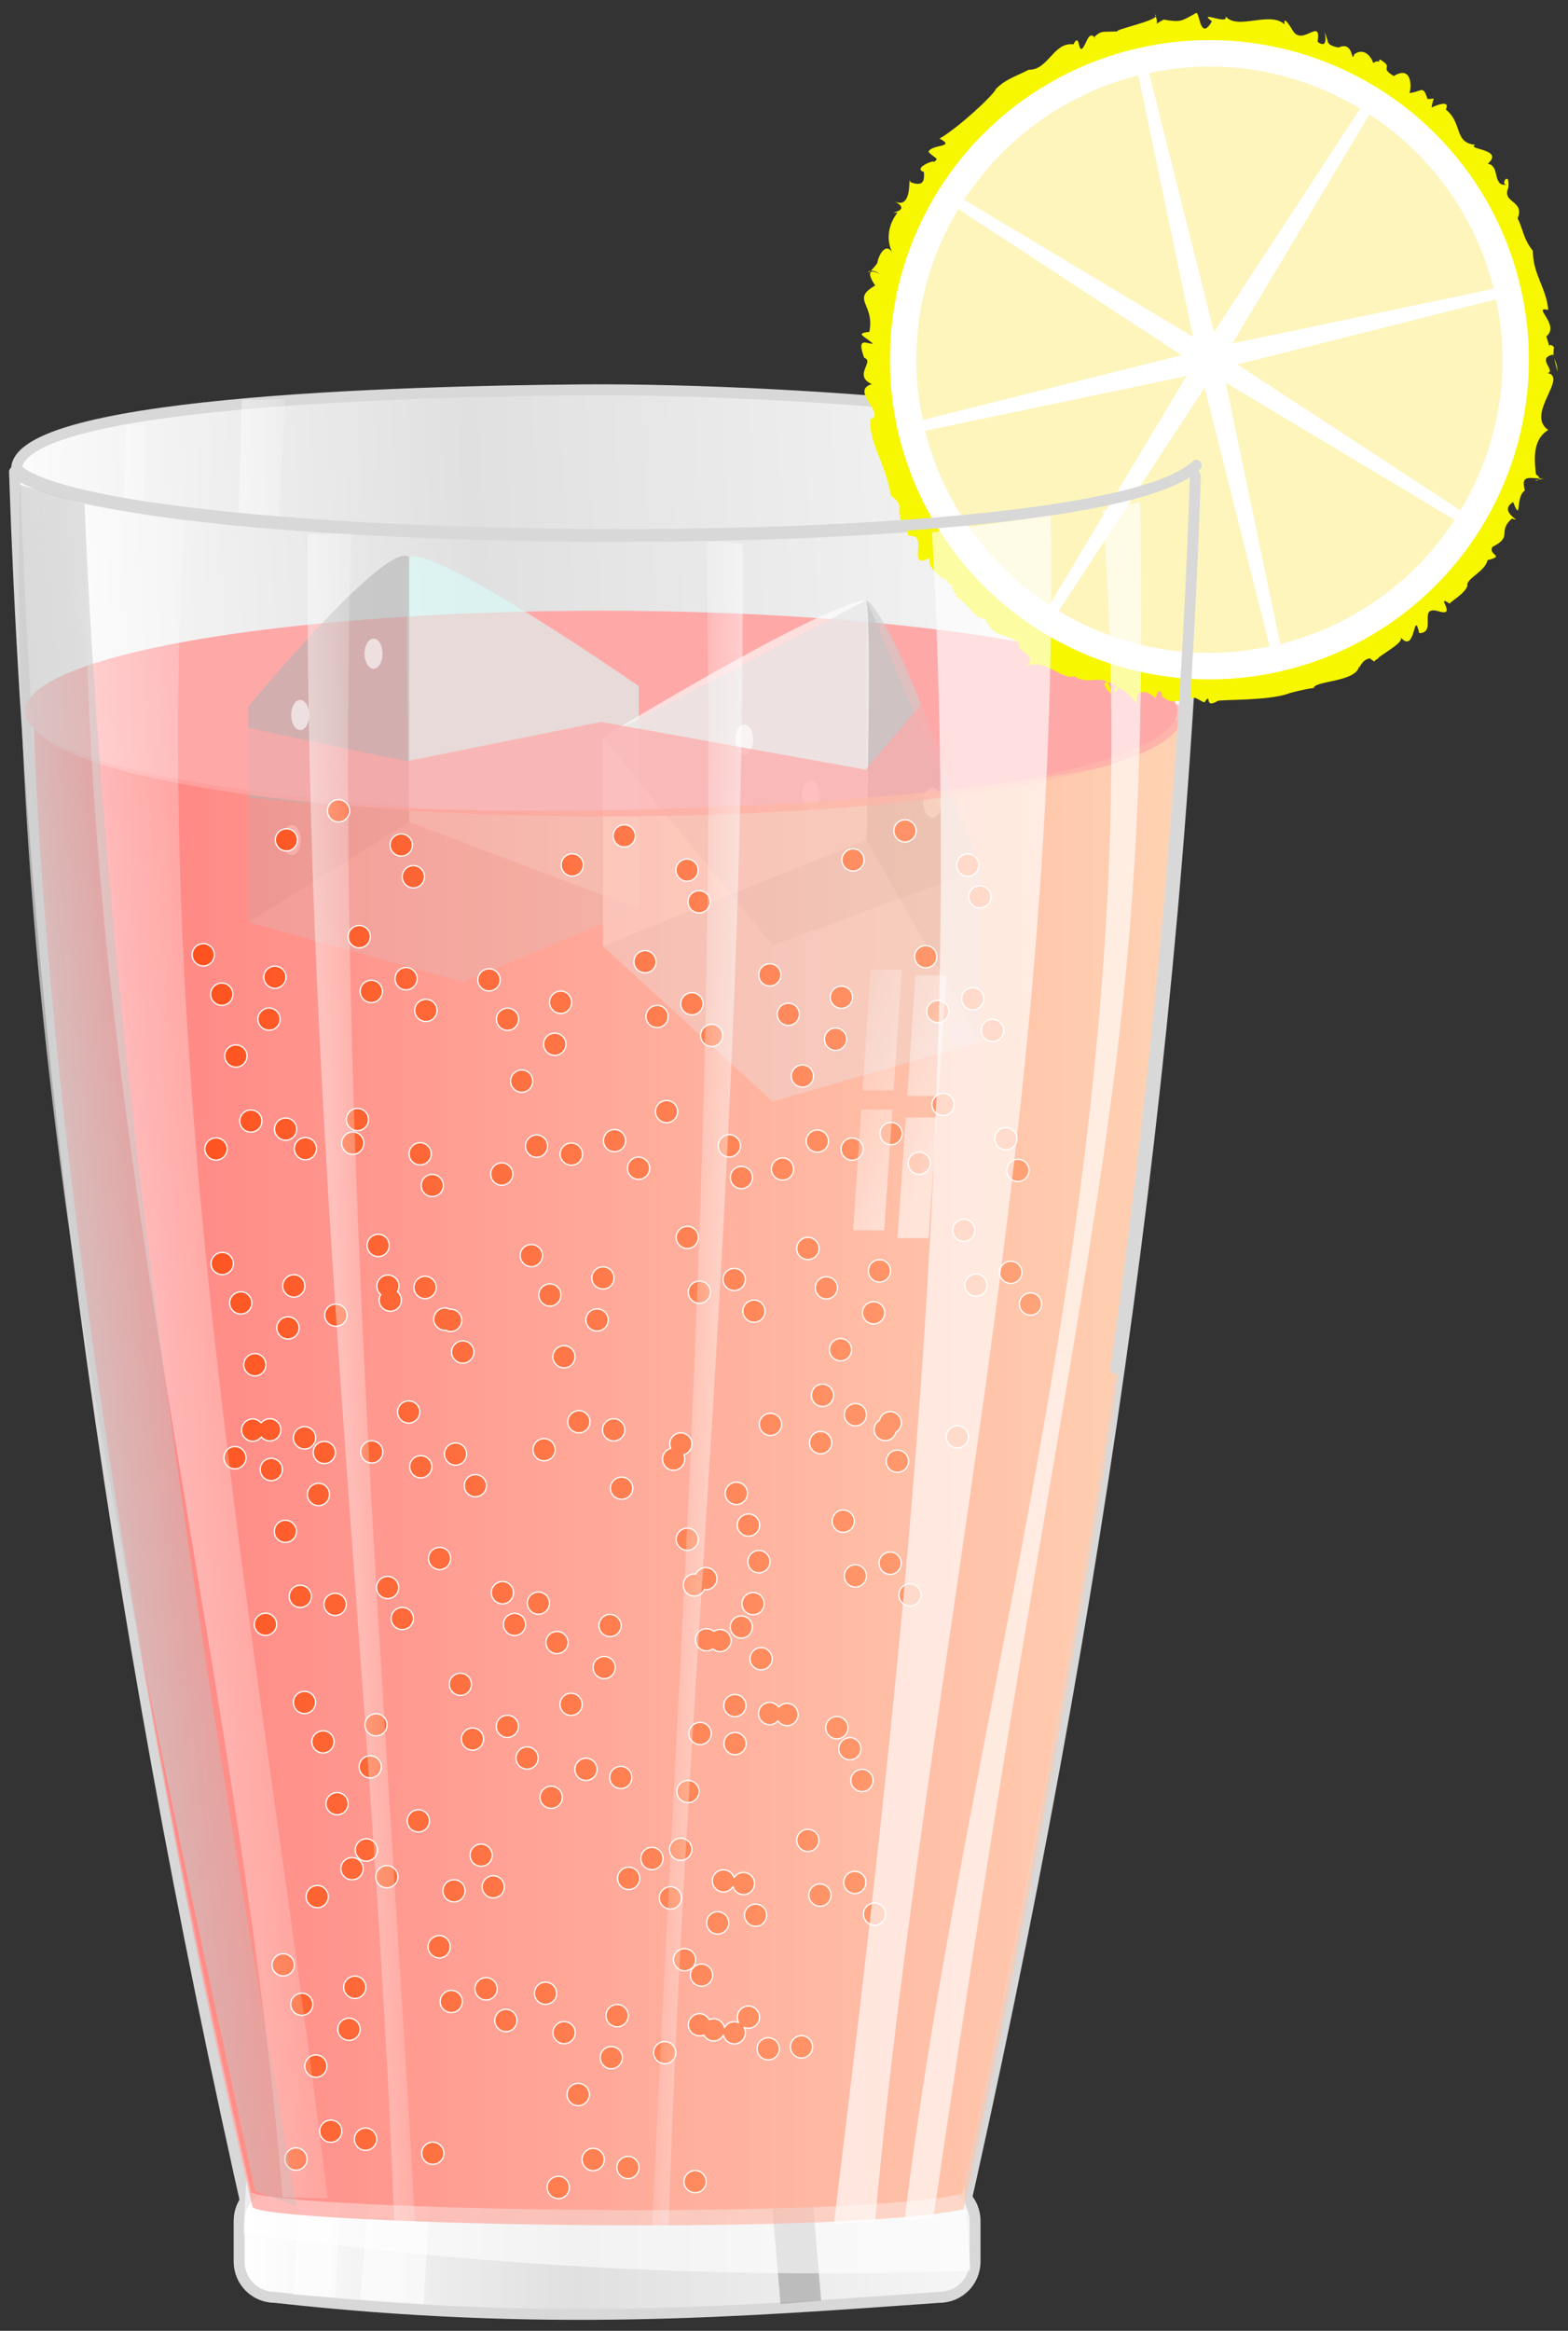 <?xml version="1.0" encoding="UTF-8"?><svg xmlns="http://www.w3.org/2000/svg" xmlns:xlink="http://www.w3.org/1999/xlink" height="489.6" preserveAspectRatio="xMidYMid meet" version="1.0" viewBox="-1.9 -2.7 329.5 489.6" width="329.5" zoomAndPan="magnify"><rect x="-1.9" y="-2.7" width="329.5" height="489.6" fill="#333333" stroke="none"/><defs><linearGradient id="c" xlink:actuate="onLoad" xlink:show="other" xlink:type="simple" xmlns:xlink="http://www.w3.org/1999/xlink"><stop offset="0" stop-color="#ff8080"/><stop offset="1" stop-color="#ffd1b2"/></linearGradient><linearGradient id="b" xlink:actuate="onLoad" xlink:show="other" xlink:type="simple" xmlns:xlink="http://www.w3.org/1999/xlink"><stop offset="0" stop-color="#fff"/><stop offset="1" stop-color="#fff" stop-opacity="0"/></linearGradient><linearGradient id="a" xlink:actuate="onLoad" xlink:show="other" xlink:type="simple" xmlns:xlink="http://www.w3.org/1999/xlink"><stop offset="0" stop-color="#fff"/><stop offset=".377" stop-color="#e0e0e0"/><stop offset="1" stop-color="#fff"/></linearGradient><linearGradient gradientTransform="translate(.758 -7.324)" gradientUnits="userSpaceOnUse" id="d" x1="87.871" x2="370.74" xlink:actuate="onLoad" xlink:href="#a" xlink:show="other" xlink:type="simple" xmlns:xlink="http://www.w3.org/1999/xlink" y1="376.33" y2="361.18"/><linearGradient gradientTransform="translate(-.148 -9.799)" gradientUnits="userSpaceOnUse" id="h" x1="87.871" x2="370.74" xlink:actuate="onLoad" xlink:href="#a" xlink:show="other" xlink:type="simple" xmlns:xlink="http://www.w3.org/1999/xlink" y1="376.33" y2="361.18"/><linearGradient gradientUnits="userSpaceOnUse" id="j" x1="66.733" x2="155.29" xlink:actuate="onLoad" xlink:href="#b" xlink:show="other" xlink:type="simple" xmlns:xlink="http://www.w3.org/1999/xlink" y1="370.06" y2="362.98"/><linearGradient gradientTransform="translate(0 24)" gradientUnits="userSpaceOnUse" id="f" x1="95.038" x2="331.29" xlink:actuate="onLoad" xlink:href="#c" xlink:show="other" xlink:type="simple" xmlns:xlink="http://www.w3.org/1999/xlink" y1="411.76" y2="411.76"/><linearGradient gradientTransform="translate(1.429 -.714)" gradientUnits="userSpaceOnUse" id="e" x1="135" x2="321.79" xlink:actuate="onLoad" xlink:href="#a" xlink:show="other" xlink:type="simple" xmlns:xlink="http://www.w3.org/1999/xlink" y1="549.86" y2="549.86"/><linearGradient gradientTransform="translate(-14.173 -12.69) scale(1.043)" gradientUnits="userSpaceOnUse" id="i" x1="69.81" x2="328.12" xlink:actuate="onLoad" xlink:show="other" xlink:type="simple" xmlns:xlink="http://www.w3.org/1999/xlink" y1="366.36" y2="389.22"><stop offset="0" stop-color="#fe3600"/><stop offset="1" stop-color="#ffaf86"/></linearGradient><linearGradient gradientTransform="matrix(.464 0 0 1 101.98 4.229)" gradientUnits="userSpaceOnUse" id="k" x1="66.733" x2="155.29" xlink:actuate="onLoad" xlink:href="#b" xlink:show="other" xlink:type="simple" xmlns:xlink="http://www.w3.org/1999/xlink" y1="370.06" y2="362.98"/><linearGradient gradientTransform="matrix(-.37 0 0 1 280.73 4.229)" gradientUnits="userSpaceOnUse" id="l" x1="66.733" x2="155.29" xlink:actuate="onLoad" xlink:href="#b" xlink:show="other" xlink:type="simple" xmlns:xlink="http://www.w3.org/1999/xlink" y1="370.06" y2="362.98"/><linearGradient gradientTransform="matrix(.464 0 0 1 88.095 -23.984)" gradientUnits="userSpaceOnUse" id="m" x1="66.733" x2="155.29" xlink:actuate="onLoad" xlink:href="#b" xlink:show="other" xlink:type="simple" xmlns:xlink="http://www.w3.org/1999/xlink" y1="370.06" y2="362.98"/><linearGradient gradientTransform="matrix(.222 0 0 .688 89.227 39.477)" gradientUnits="userSpaceOnUse" id="n" x1="66.733" x2="155.29" xlink:actuate="onLoad" xlink:href="#b" xlink:show="other" xlink:type="simple" xmlns:xlink="http://www.w3.org/1999/xlink" y1="370.06" y2="362.98"/><linearGradient gradientUnits="userSpaceOnUse" id="o" x1="90.267" x2="148.48" xlink:actuate="onLoad" xlink:show="other" xlink:type="simple" xmlns:xlink="http://www.w3.org/1999/xlink" y1="366.65" y2="361.01"><stop offset="0" stop-color="#d7d7d7"/><stop offset="1" stop-color="#b3b3b3" stop-opacity="0"/></linearGradient><linearGradient gradientTransform="translate(2.857 -7.143)" gradientUnits="userSpaceOnUse" id="p" x1="284.32" x2="250.05" xlink:actuate="onLoad" xlink:show="other" xlink:type="simple" xmlns:xlink="http://www.w3.org/1999/xlink" y1="317.39" y2="302.21"><stop offset="0" stop-color="#fff"/><stop offset="1" stop-color="#fff" stop-opacity="0"/></linearGradient><linearGradient gradientTransform="translate(.306 27.204)" gradientUnits="userSpaceOnUse" id="g" x1="95.038" x2="331.29" xlink:actuate="onLoad" xlink:href="#c" xlink:show="other" xlink:type="simple" xmlns:xlink="http://www.w3.org/1999/xlink" y1="411.76" y2="411.76"/></defs><g transform="translate(-88.076 -81.065)"><path d="m89.226 177.48c4.073 121.92 22.044 250.04 52.965 382.7h55.375l0.156 0.5h86.875c30.969-132.87 49.527-260.75 53.562-382.84l-0.603-1.339" fill="url(#d)" stroke="#d8d8d8" stroke-linecap="round" stroke-linejoin="round" stroke-width="2.3"/><path d="m143.93 537.36h139.64c4.155 0 7.5 3.345 7.5 7.5v8.572c0 4.155-3.345 7.5-7.5 7.5-41.809 2.962-83.021 6.296-139.64 0-4.155 0-7.5-3.345-7.5-7.5v-8.572c0-4.155 3.345-7.5 7.5-7.5z" fill="url(#e)" stroke="#d8d8d8" stroke-linecap="round" stroke-linejoin="round" stroke-width="2.3"/><g id="change1_2"><path d="m175.54 530.93h8.578l6e-3 21.681-8.842-0.24 0.258-21.441z" fill="#fff" opacity=".576" transform="rotate(2.83)"/></g><g id="change1_3"><path d="m203.39 534.87h12.838l0.415 21.954-13.38-0.489 0.126-21.465z" fill="#fff" opacity=".576" transform="matrix(.999 .033 -.074 .997 0 0)"/></g><g id="change2_1"><rect fill="#999" height="21.429" opacity=".576" rx="0" ry="0" transform="rotate(-4.846)" width="8.571" x="201.8" y="560.03"/></g><g id="change1_4"><path d="m166.06 518.78 149.72-5.08 3.252 25.586c-51.949 4.488-101.95 4.522-153.01 0.197l0.041-20.703z" fill="#fff" opacity=".576" transform="rotate(3.026)"/></g><path d="m93.216 230.3c3.516 93.587 24.025 214.55 45.697 308.43 1.399 3.496 121.19 6.394 149.48 0.5 20.983-96.199 42.69-217.2 46.086-309.86-93.71 23.027-134.65 20.852-241.26 0.923z" fill="url(#f)"/><g id="change3_1"><ellipse cx="212.5" cy="232.01" fill="#ffa8a8" rx="121.07" ry="21.071" transform="translate(0 -4.286)"/></g><g><g id="change4_2"><path d="m198.49 274.25 26.134-16.282 37.307 14.089-28.575 11.869-34.866-9.676z" fill="#ccc" fill-rule="evenodd" opacity=".576" transform="translate(-118.27 -82.527) scale(1.293)"/></g><g id="change5_1"><path d="m224.63 214.99c-0.852 5.523 0 42.982 0 42.982l37.307 14.089v-36.159s-33.317-23.118-37.307-20.913z" fill="#d7fffb" opacity=".576" transform="translate(-118.27 -82.527) scale(1.293)"/></g><g id="change6_2"><path d="m198.49 239.16s22.82-27.482 26.134-24.167v42.982l-26.134 16.282v-35.097z" fill="#b3b3b3" opacity=".576" transform="translate(-118.27 -82.527) scale(1.293)"/></g></g><g id="change7_1"><path d="m248.53 276.96 43.686-16.103v36.267l-43.686 12.611v-32.775z" fill="#e9e9ff" fill-rule="evenodd" opacity=".621"/></g><g id="change8_2"><path d="m212.9 233.25v43.853l35.629 32.637v-32.775l-35.629-43.716z" fill="#e6e6e6" fill-rule="evenodd" opacity=".621"/></g><g id="change6_1"><path d="m212.9 233.25 55.368-28.817 23.948 56.43-43.686 16.103-35.629-43.716z" fill="#b3b3b3" opacity=".621"/></g><g><g id="change8_1"><path d="m564.43 286.52 55.368-22.331 23.948 42.357-43.686 12.611-35.629-32.637z" fill="#e6e6e6" fill-rule="evenodd" opacity=".621" transform="translate(-351.53 -9.423)"/></g><g id="change4_1"><path d="m619.8 213.85v50.339l23.948 42.357v-36.267s-16.805-51.43-23.948-56.43z" fill="#ccc" opacity=".621" transform="translate(-351.53 -9.423)"/></g><g id="change1_1"><path d="m564.43 242.67s45.431-27.818 55.368-28.817c1.125 6.049 0 50.339 0 50.339l-55.368 22.331v-43.853z" fill="#fff" opacity=".621" transform="translate(-351.53 -9.423)"/></g></g><g id="change1_5"><circle cx="514.55" cy="239.82" fill="#fff" opacity=".621" r="2.399" transform="matrix(.789 0 0 1.316 -163.41 -81.873)"/></g><g id="change1_6"><circle cx="514.55" cy="239.82" fill="#fff" opacity=".621" r="2.399" transform="matrix(.789 0 0 1.316 -149.39 -70.13)"/></g><g id="change1_7"><circle cx="514.55" cy="239.82" fill="#fff" opacity=".621" r="2.399" transform="matrix(.789 0 0 1.316 -123.88 -68.615)"/></g><g id="change1_8"><circle cx="514.55" cy="239.82" fill="#fff" opacity=".621" r="2.399" transform="matrix(.789 0 0 1.316 -241.31 -99.929)"/></g><g id="change1_9"><circle cx="514.55" cy="239.82" fill="#fff" opacity=".621" r="2.399" transform="matrix(.789 0 0 1.316 -256.72 -87.05)"/></g><g id="change1_10"><circle cx="514.55" cy="239.82" fill="#fff" opacity=".621" r="2.399" transform="matrix(.789 0 0 1.316 -258.49 -60.786)"/></g><g id="change3_2"><path d="m283.23 230.42-2.706-5.026-12.452 14.635-55.575-10.027-40.85 8.271-40.081-8.438c-23.593 3.846-39.058-7.119-39.058-1.054 0 11.631 54.231 21.094 121.06 21.094 66.831 0 121.06-9.462 121.06-21.094 0-8.158-12.409 5.139-51.402 1.638z" fill="#ffa8a8" opacity=".699"/></g><path d="m93.522 233.5c3.516 93.587 24.025 214.55 45.697 308.43 1.399 3.496 121.19 6.394 149.48 0.5 20.983-96.199 42.69-217.2 46.086-309.86-5.853 15.169-212.51 26.566-241.26 0.923z" fill="url(#g)" opacity=".621"/><path d="m208.22 160.26c-36.792 0.308-122 2.556-118.46 17.616 22.578 16.684 226.46 18.858 247.16-1.369 0.932-9.701-81.44-16.642-128.7-16.247z" fill="url(#h)" stroke="#d8d8d8" stroke-linecap="round" stroke-linejoin="round" stroke-width="2.3"/><path d="m157.3 246.33c-1.289 0-2.314 1.058-2.314 2.347 0 1.289 1.025 2.347 2.314 2.347s2.347-1.058 2.347-2.347-1.058-2.347-2.347-2.347zm119.06 4.237c-1.289 0-2.347 1.025-2.347 2.314 0 1.289 1.058 2.347 2.347 2.347 1.289 0 2.347-1.058 2.347-2.347s-1.058-2.314-2.347-2.314zm-58.994 1.043c-1.289 0-2.347 1.058-2.347 2.347s1.058 2.314 2.347 2.314 2.314-1.025 2.314-2.314-1.025-2.347-2.314-2.347zm-70.988 0.847c-1.289 0-2.347 1.025-2.347 2.314 0 1.289 1.058 2.347 2.347 2.347s2.314-1.058 2.314-2.347-1.025-2.314-2.314-2.314zm24.119 1.076c-1.289 0-2.347 1.058-2.347 2.347s1.058 2.314 2.347 2.314 2.347-1.025 2.347-2.314c0-1.289-1.058-2.347-2.347-2.347zm94.944 3.129c-1.289 0-2.347 1.058-2.347 2.347s1.058 2.314 2.347 2.314c1.289 0 2.314-1.025 2.314-2.314 0-1.289-1.025-2.347-2.314-2.347zm-59.026 1.043c-1.289 0-2.314 1.058-2.314 2.347 0 1.289 1.025 2.347 2.314 2.347s2.347-1.058 2.347-2.347-1.058-2.347-2.347-2.347zm83.145 0.033c-1.289 0-2.347 1.058-2.347 2.347s1.058 2.347 2.347 2.347 2.314-1.058 2.314-2.347c0-1.289-1.025-2.347-2.314-2.347zm-59.026 1.076c-1.289 0-2.314 1.025-2.314 2.314 0 1.289 1.025 2.347 2.314 2.347 1.289 0 2.347-1.058 2.347-2.347s-1.058-2.314-2.347-2.314zm-57.495 1.369c-1.289 0-2.347 1.058-2.347 2.347s1.058 2.347 2.347 2.347 2.347-1.058 2.347-2.347c0-1.289-1.058-2.347-2.347-2.347zm119.06 4.237c-1.289 0-2.347 1.025-2.347 2.314 0 1.289 1.058 2.347 2.347 2.347s2.314-1.058 2.314-2.347-1.025-2.314-2.314-2.314zm-59.026 1.043c-1.289 0-2.314 1.025-2.314 2.314 0 1.289 1.025 2.347 2.314 2.347s2.347-1.058 2.347-2.347-1.058-2.314-2.347-2.314zm-71.412 7.301c-1.289 0-2.347 1.058-2.347 2.347s1.058 2.347 2.347 2.347 2.347-1.058 2.347-2.347c0-1.289-1.058-2.347-2.347-2.347zm-32.756 3.813c-1.289 0-2.347 1.058-2.347 2.347s1.058 2.347 2.347 2.347 2.314-1.058 2.314-2.347c0-1.289-1.025-2.347-2.314-2.347zm151.82 0.424c-1.289 0-2.347 1.025-2.347 2.314s1.058 2.347 2.347 2.347c1.289 0 2.314-1.058 2.314-2.347 0-1.289-1.025-2.314-2.314-2.314zm-58.994 1.043c-1.289 0-2.347 1.058-2.347 2.347s1.058 2.314 2.347 2.314 2.314-1.025 2.314-2.314-1.025-2.347-2.314-2.347zm26.205 2.77c-1.289 0-2.314 1.025-2.314 2.314 0 1.289 1.025 2.347 2.314 2.347 1.289 0 2.347-1.058 2.347-2.347s-1.058-2.314-2.347-2.314zm-104.01 0.489c-1.289 0-2.314 1.025-2.314 2.314 0 1.289 1.025 2.347 2.314 2.347 1.289 0 2.347-1.058 2.347-2.347s-1.058-2.314-2.347-2.314zm27.574 0.293c-1.289 0-2.314 1.058-2.314 2.347 0 1.289 1.025 2.347 2.314 2.347 1.289 0 2.347-1.058 2.347-2.347s-1.058-2.347-2.347-2.347zm17.437 0.261c-1.289 0-2.347 1.058-2.347 2.347s1.058 2.314 2.347 2.314 2.347-1.025 2.347-2.314c0-1.289-1.058-2.347-2.347-2.347zm-24.738 2.412c-1.289 0-2.347 1.058-2.347 2.347 0 1.289 1.058 2.347 2.347 2.347s2.347-1.058 2.347-2.347-1.058-2.347-2.347-2.347zm-31.42 0.587c-1.289 0-2.347 1.058-2.347 2.347s1.058 2.347 2.347 2.347 2.347-1.058 2.347-2.347-1.058-2.347-2.347-2.347zm130.21 0.652c-1.289 0-2.347 1.058-2.347 2.347s1.058 2.314 2.347 2.314 2.347-1.025 2.347-2.314c0-1.289-1.058-2.347-2.347-2.347zm27.574 0.326c-1.289 0-2.314 1.025-2.314 2.314 0 1.289 1.025 2.347 2.314 2.347s2.347-1.058 2.347-2.347-1.058-2.314-2.347-2.314zm-86.568 0.717c-1.289 0-2.347 1.058-2.347 2.347 0 1.289 1.058 2.347 2.347 2.347s2.314-1.058 2.314-2.347-1.025-2.347-2.314-2.347zm27.574 0.326c-1.289 0-2.347 1.058-2.347 2.347 0 1.289 1.058 2.314 2.347 2.314s2.347-1.025 2.347-2.314-1.058-2.347-2.347-2.347zm-55.897 1.401c-1.289 0-2.347 1.025-2.347 2.314 0 1.289 1.058 2.347 2.347 2.347s2.347-1.058 2.347-2.347-1.058-2.314-2.347-2.314zm107.59 0.228c-1.289 0-2.347 1.025-2.347 2.314 0 1.289 1.058 2.347 2.347 2.347s2.314-1.058 2.314-2.347-1.025-2.314-2.314-2.314zm-31.42 0.587c-1.289 0-2.347 1.025-2.347 2.314s1.058 2.347 2.347 2.347 2.314-1.058 2.314-2.347-1.025-2.314-2.314-2.314zm-27.574 0.456c-1.289 0-2.347 1.058-2.347 2.347s1.058 2.314 2.347 2.314 2.314-1.025 2.314-2.314c0-1.289-1.025-2.347-2.314-2.347zm-81.548 0.554c-1.289 0-2.347 1.058-2.347 2.347s1.058 2.314 2.347 2.314 2.314-1.025 2.314-2.314c0-1.289-1.025-2.347-2.314-2.347zm50.128 0.033c-1.289 0-2.347 1.025-2.347 2.314 0 1.289 1.058 2.347 2.347 2.347s2.314-1.058 2.314-2.347-1.025-2.314-2.314-2.314zm101.89 2.347c-1.289 0-2.347 1.058-2.347 2.347s1.058 2.314 2.347 2.314c1.289 0 2.347-1.025 2.347-2.314s-1.058-2.347-2.347-2.347zm-58.994 1.043c-1.289 0-2.347 1.058-2.347 2.347s1.058 2.314 2.347 2.314 2.314-1.025 2.314-2.314c0-1.289-1.025-2.347-2.314-2.347zm26.009 0.782c-1.289 0-2.314 1.058-2.314 2.347s1.025 2.347 2.314 2.347c1.289 0 2.347-1.058 2.347-2.347s-1.058-2.347-2.347-2.347zm-58.994 1.076c-1.289 0-2.347 1.025-2.347 2.314 0 1.289 1.058 2.347 2.347 2.347s2.347-1.058 2.347-2.347-1.058-2.314-2.347-2.314zm-67.012 2.477c-1.289 0-2.347 1.025-2.347 2.314s1.058 2.347 2.347 2.347 2.347-1.058 2.347-2.347c0-1.289-1.058-2.314-2.347-2.314zm119.06 4.205c-1.289 0-2.347 1.058-2.347 2.347s1.058 2.314 2.347 2.314 2.314-1.025 2.314-2.314-1.025-2.347-2.314-2.347zm-58.994 1.043c-1.289 0-2.347 1.058-2.347 2.347s1.058 2.347 2.347 2.347 2.314-1.058 2.314-2.347-1.025-2.347-2.314-2.347zm88.556 4.922c-1.289 0-2.347 1.058-2.347 2.347s1.058 2.314 2.347 2.314 2.314-1.025 2.314-2.314-1.025-2.347-2.314-2.347zm-58.114 1.499c-1.289 0-2.347 1.025-2.347 2.314s1.058 2.347 2.347 2.347 2.314-1.058 2.314-2.347-1.025-2.314-2.314-2.314zm-64.958 1.662c-1.289 0-2.347 1.058-2.347 2.347 0 1.289 1.058 2.314 2.347 2.314s2.314-1.025 2.314-2.314-1.025-2.347-2.314-2.347zm-22.424 0.326c-1.289 0-2.314 1.025-2.314 2.314s1.025 2.347 2.314 2.347 2.347-1.058 2.347-2.347-1.058-2.314-2.347-2.314zm7.333 1.695c-1.289 0-2.347 1.025-2.347 2.314s1.058 2.347 2.347 2.347 2.314-1.058 2.314-2.347-1.025-2.314-2.314-2.314zm127.21 0.913c-1.289 0-2.314 1.058-2.314 2.347s1.025 2.347 2.314 2.347 2.347-1.058 2.347-2.347-1.058-2.347-2.347-2.347zm24.119 1.108c-1.289 0-2.314 1.025-2.314 2.314s1.025 2.347 2.314 2.347c1.289 0 2.347-1.058 2.347-2.347s-1.058-2.314-2.347-2.314zm-82.233 0.391c-1.289 0-2.314 1.058-2.314 2.347 0 1.289 1.025 2.314 2.314 2.314s2.347-1.025 2.347-2.314-1.058-2.347-2.347-2.347zm42.632 0.098c-1.289 0-2.347 1.058-2.347 2.347s1.058 2.314 2.347 2.314 2.347-1.025 2.347-2.314c0-1.289-1.058-2.347-2.347-2.347zm-97.617 0.424c-1.289 0-2.347 1.058-2.347 2.347s1.058 2.347 2.347 2.347 2.314-1.058 2.314-2.347-1.025-2.347-2.314-2.347zm79.104 0.554c-1.289 0-2.314 1.058-2.314 2.347 0 1.289 1.025 2.347 2.314 2.347 1.289 0 2.347-1.058 2.347-2.347s-1.058-2.347-2.347-2.347zm-40.481 0.065c-1.289 0-2.347 1.058-2.347 2.347s1.058 2.347 2.347 2.347 2.314-1.058 2.314-2.347-1.025-2.347-2.314-2.347zm-48.597 0.554c-1.289 0-2.314 1.025-2.314 2.314 0 1.289 1.025 2.347 2.314 2.347 1.289 0 2.347-1.058 2.347-2.347s-1.058-2.314-2.347-2.314zm-18.774 0.065c-1.289 0-2.347 1.025-2.347 2.314 0 1.289 1.058 2.347 2.347 2.347s2.347-1.058 2.347-2.347-1.058-2.314-2.347-2.314zm133.66 0.033c-1.289 0-2.314 1.025-2.314 2.314s1.025 2.347 2.314 2.347c1.289 0 2.347-1.058 2.347-2.347s-1.058-2.314-2.347-2.314zm-90.772 0.978c-1.289 0-2.314 1.058-2.314 2.347 0 1.289 1.025 2.314 2.314 2.314s2.347-1.025 2.347-2.314-1.058-2.347-2.347-2.347zm31.778 0.065c-1.289 0-2.347 1.058-2.347 2.347s1.058 2.314 2.347 2.314 2.347-1.025 2.347-2.314c0-1.289-1.058-2.347-2.347-2.347zm73.107 1.923c-1.289 0-2.314 1.025-2.314 2.314s1.025 2.347 2.314 2.347 2.347-1.058 2.347-2.347c0-1.289-1.058-2.314-2.347-2.314zm-58.994 1.043c-1.289 0-2.314 1.058-2.314 2.347 0 1.289 1.025 2.314 2.314 2.314s2.347-1.025 2.347-2.314-1.058-2.347-2.347-2.347zm30.279 0.163c-1.289 0-2.347 1.058-2.347 2.347s1.058 2.314 2.347 2.314 2.314-1.025 2.314-2.314c0-1.289-1.025-2.347-2.314-2.347zm49.444 0.293c-1.289 0-2.314 1.025-2.314 2.314s1.025 2.347 2.314 2.347c1.289 0 2.347-1.058 2.347-2.347 0-1.289-1.058-2.314-2.347-2.314zm-108.47 0.75c-1.289 0-2.314 1.058-2.314 2.347s1.025 2.347 2.314 2.347 2.347-1.058 2.347-2.347-1.058-2.347-2.347-2.347zm50.357 0.75c-1.289 0-2.314 1.025-2.314 2.314s1.025 2.347 2.314 2.347c1.289 0 2.347-1.058 2.347-2.347s-1.058-2.314-2.347-2.314zm-64.958 1.662c-1.289 0-2.314 1.058-2.314 2.347s1.025 2.314 2.314 2.314c1.289 0 2.347-1.025 2.347-2.314 0-1.289-1.058-2.347-2.347-2.347zm111.7 9.419c-1.289 0-2.314 1.058-2.314 2.347s1.025 2.314 2.314 2.314 2.347-1.025 2.347-2.314c0-1.289-1.058-2.347-2.347-2.347zm-58.081 1.499c-1.289 0-2.347 1.025-2.347 2.314s1.058 2.347 2.347 2.347 2.314-1.058 2.314-2.347-1.025-2.314-2.314-2.314zm-64.958 1.662c-1.289 0-2.347 1.058-2.347 2.347s1.058 2.347 2.347 2.347c1.289 0 2.314-1.058 2.314-2.347s-1.025-2.347-2.314-2.347zm90.283 0.652c-1.289 0-2.347 1.058-2.347 2.347s1.058 2.314 2.347 2.314c1.289 0 2.347-1.025 2.347-2.314 0-1.289-1.058-2.347-2.347-2.347zm-58.114 1.499c-1.289 0-2.347 1.025-2.347 2.314s1.058 2.347 2.347 2.347 2.347-1.058 2.347-2.347-1.058-2.314-2.347-2.314zm-64.958 1.662c-1.289 0-2.347 1.058-2.347 2.347s1.058 2.314 2.347 2.314 2.347-1.025 2.347-2.314-1.058-2.347-2.347-2.347zm138.13 1.532c-1.289 0-2.347 1.058-2.347 2.347s1.058 2.347 2.347 2.347 2.314-1.058 2.314-2.347-1.025-2.347-2.314-2.347zm27.574 0.326c-1.289 0-2.347 1.058-2.347 2.347s1.058 2.314 2.347 2.314c1.289 0 2.347-1.025 2.347-2.314 0-1.289-1.058-2.347-2.347-2.347zm-85.688 1.173c-1.289 0-2.347 1.058-2.347 2.347s1.058 2.314 2.347 2.314 2.314-1.025 2.314-2.314c0-1.289-1.025-2.347-2.314-2.347zm27.574 0.326c-1.289 0-2.347 1.025-2.347 2.314s1.058 2.347 2.347 2.347 2.347-1.058 2.347-2.347-1.058-2.314-2.347-2.314zm50.813 1.173c-1.289 0-2.347 1.058-2.347 2.347 0 1.289 1.058 2.314 2.347 2.314s2.314-1.025 2.314-2.314-1.025-2.347-2.314-2.347zm-143.35 0.163c-1.289 0-2.347 1.058-2.347 2.347s1.058 2.347 2.347 2.347 2.314-1.058 2.314-2.347c0-1.289-1.025-2.347-2.314-2.347zm19.752 0.065c-1.289 0-2.314 1.025-2.314 2.314 0 0.712 0.312 1.364 0.815 1.793-0.203 0.346-0.326 0.744-0.326 1.173 0 1.289 1.058 2.314 2.347 2.314 1.289 0 2.314-1.025 2.314-2.314 0-0.712-0.312-1.364-0.815-1.793 0.203-0.346 0.326-0.744 0.326-1.173 0-1.289-1.058-2.314-2.347-2.314zm7.822 0.261c-1.289 0-2.347 1.058-2.347 2.347s1.058 2.347 2.347 2.347c1.289 0 2.347-1.058 2.347-2.347s-1.058-2.347-2.347-2.347zm84.319 0.098c-1.289 0-2.314 1.025-2.314 2.314s1.025 2.347 2.314 2.347 2.347-1.058 2.347-2.347-1.058-2.314-2.347-2.314zm-26.661 0.913c-1.289 0-2.347 1.025-2.347 2.314s1.058 2.347 2.347 2.347 2.314-1.058 2.314-2.347-1.025-2.314-2.314-2.314zm-31.42 0.587c-1.289 0-2.347 1.025-2.347 2.314s1.058 2.347 2.347 2.347 2.314-1.058 2.314-2.347-1.025-2.314-2.314-2.314zm-64.958 1.662c-1.289 0-2.347 1.058-2.347 2.347s1.058 2.314 2.347 2.314c1.289 0 2.314-1.025 2.314-2.314 0-1.289-1.025-2.347-2.314-2.347zm165.96 0.228c-1.289 0-2.347 1.058-2.347 2.347 0 1.289 1.058 2.314 2.347 2.314s2.314-1.025 2.314-2.314-1.025-2.347-2.314-2.347zm-58.114 1.499c-1.289 0-2.347 1.058-2.347 2.347s1.058 2.314 2.347 2.314 2.314-1.025 2.314-2.314-1.025-2.347-2.314-2.347zm25.129 0.359c-1.289 0-2.347 1.025-2.347 2.314s1.058 2.347 2.347 2.347 2.347-1.058 2.347-2.347-1.058-2.314-2.347-2.314zm-113 0.489c-1.289 0-2.347 1.058-2.347 2.347 0 1.289 1.058 2.314 2.347 2.314s2.347-1.025 2.347-2.314-1.058-2.347-2.347-2.347zm22.913 0.815c-1.289 0-2.347 1.058-2.347 2.347s1.058 2.347 2.347 2.347c0.047 0 0.084-0.03 0.13-0.033 0.323 0.169 0.686 0.293 1.076 0.293 1.289 0 2.347-1.058 2.347-2.347s-1.058-2.347-2.347-2.347c-0.047 0-0.084 0.03-0.13 0.033-0.323-0.169-0.686-0.293-1.076-0.293zm31.974 0.196c-1.289 0-2.347 1.025-2.347 2.314 0 1.289 1.058 2.347 2.347 2.347s2.347-1.058 2.347-2.347-1.058-2.314-2.347-2.314zm-64.958 1.662c-1.289 0-2.347 1.058-2.347 2.347s1.058 2.314 2.347 2.314 2.347-1.025 2.347-2.314c0-1.289-1.058-2.347-2.347-2.347zm116.13 4.563c-1.289 0-2.347 1.058-2.347 2.347s1.058 2.347 2.347 2.347 2.314-1.058 2.314-2.347c0-1.289-1.025-2.347-2.314-2.347zm-79.397 0.489c-1.289 0-2.347 1.058-2.347 2.347 0 1.289 1.058 2.347 2.347 2.347s2.347-1.058 2.347-2.347-1.058-2.347-2.347-2.347zm21.283 1.01c-1.289 0-2.347 1.058-2.347 2.347s1.058 2.314 2.347 2.314c1.289 0 2.314-1.025 2.314-2.314s-1.025-2.347-2.314-2.347zm-64.958 1.662c-1.289 0-2.347 1.058-2.347 2.347 0 1.289 1.058 2.347 2.347 2.347s2.314-1.058 2.314-2.347-1.025-2.347-2.314-2.347zm119.26 6.421c-1.289 0-2.314 1.058-2.314 2.347s1.025 2.347 2.314 2.347c1.289 0 2.347-1.058 2.347-2.347s-1.058-2.347-2.347-2.347zm-86.959 3.52c-1.289 0-2.314 1.025-2.314 2.314 0 1.289 1.025 2.347 2.314 2.347s2.347-1.058 2.347-2.347-1.058-2.314-2.347-2.314zm93.901 0.554c-1.289 0-2.347 1.058-2.347 2.347s1.058 2.347 2.347 2.347 2.314-1.058 2.314-2.347-1.025-2.347-2.314-2.347zm-58.114 1.499c-1.289 0-2.347 1.058-2.347 2.347 0 1.289 1.058 2.314 2.347 2.314 1.289 0 2.314-1.025 2.314-2.314s-1.025-2.347-2.314-2.347zm65.415 0.196c-1.102 0-2.004 0.766-2.249 1.793-0.671 0.411-1.141 1.145-1.141 1.988 0 1.289 1.058 2.314 2.347 2.314 1.093 0 1.995-0.745 2.249-1.76 0.676-0.409 1.141-1.141 1.141-1.988 0-1.289-1.058-2.347-2.347-2.347zm-25.162 0.359c-1.289 0-2.347 1.025-2.347 2.314 0 1.289 1.058 2.347 2.347 2.347s2.347-1.058 2.347-2.347-1.058-2.314-2.347-2.314zm-105.21 1.141c-0.738 0-1.397 0.345-1.825 0.88-0.428-0.509-1.043-0.847-1.76-0.847-1.289 0-2.347 1.058-2.347 2.347s1.058 2.347 2.347 2.347c0.742 0 1.365-0.373 1.793-0.913 0.428 0.509 1.075 0.847 1.793 0.847 1.289 0 2.314-1.058 2.314-2.347s-1.025-2.314-2.314-2.314zm72.259 0c-1.289 0-2.347 1.058-2.347 2.347s1.058 2.314 2.347 2.314c1.289 0 2.347-1.025 2.347-2.314 0-1.289-1.058-2.347-2.347-2.347zm72.227 1.467c-1.289 0-2.347 1.058-2.347 2.347s1.058 2.314 2.347 2.314 2.347-1.025 2.347-2.314c0-1.289-1.058-2.347-2.347-2.347zm-137.19 0.196c-1.289 0-2.347 1.058-2.347 2.347s1.058 2.347 2.347 2.347 2.347-1.058 2.347-2.347c0-1.289-1.058-2.347-2.347-2.347zm108.44 1.01c-1.289 0-2.314 1.058-2.314 2.347s1.025 2.347 2.314 2.347 2.347-1.058 2.347-2.347-1.058-2.347-2.347-2.347zm-29.367 0.293c-1.289 0-2.314 1.025-2.314 2.314 0 0.338 0.066 0.655 0.196 0.945-0.995 0.267-1.728 1.17-1.727 2.249 0 1.289 1.025 2.347 2.314 2.347 1.289 0 2.347-1.058 2.347-2.347 0-0.322-0.077-0.633-0.196-0.913 0.997-0.266 1.727-1.201 1.727-2.281 0-1.289-1.058-2.314-2.347-2.314zm-28.747 1.206c-1.289 0-2.314 1.058-2.314 2.347s1.025 2.314 2.314 2.314c1.289 0 2.347-1.025 2.347-2.314s-1.058-2.347-2.347-2.347zm-36.211 0.456c-1.289 0-2.314 1.058-2.314 2.347 0 1.289 1.025 2.314 2.314 2.314s2.347-1.025 2.347-2.314-1.058-2.347-2.347-2.347zm-9.973 0.13c-1.289 0-2.314 1.025-2.314 2.314s1.025 2.347 2.314 2.347c1.289 0 2.347-1.058 2.347-2.347s-1.058-2.314-2.347-2.314zm27.606 0.326c-1.289 0-2.347 1.025-2.347 2.314s1.058 2.347 2.347 2.347 2.314-1.058 2.314-2.347c0-1.289-1.025-2.314-2.314-2.314zm-46.38 0.75c-1.289 0-2.314 1.058-2.314 2.347s1.025 2.347 2.314 2.347c1.289 0 2.347-1.058 2.347-2.347 0-1.289-1.058-2.347-2.347-2.347zm139.21 0.75c-1.289 0-2.347 1.058-2.347 2.347 0 1.289 1.058 2.314 2.347 2.314s2.347-1.025 2.347-2.314-1.058-2.347-2.347-2.347zm-100.16 1.173c-1.289 0-2.314 1.025-2.314 2.314 0 1.289 1.025 2.347 2.314 2.347 1.289 0 2.347-1.058 2.347-2.347s-1.058-2.314-2.347-2.314zm-31.42 0.554c-1.289 0-2.314 1.058-2.314 2.347s1.025 2.347 2.314 2.347c1.289 0 2.347-1.058 2.347-2.347 0-1.289-1.058-2.347-2.347-2.347zm42.893 3.422c-1.289 0-2.314 1.025-2.314 2.314s1.025 2.347 2.314 2.347c1.289 0 2.347-1.058 2.347-2.347s-1.058-2.314-2.347-2.314zm30.735 0.521c-1.289 0-2.347 1.058-2.347 2.347 0 1.289 1.058 2.314 2.347 2.314s2.347-1.025 2.347-2.314-1.058-2.347-2.347-2.347zm24.119 1.076c-1.289 0-2.347 1.058-2.347 2.347 0 1.289 1.058 2.347 2.347 2.347s2.347-1.058 2.347-2.347-1.058-2.347-2.347-2.347zm-87.806 0.228c-1.289 0-2.347 1.058-2.347 2.347s1.058 2.347 2.347 2.347c1.289 0 2.314-1.058 2.314-2.347s-1.025-2.347-2.314-2.347zm110.26 5.606c-1.289 0-2.314 1.058-2.314 2.347s1.025 2.347 2.314 2.347c1.289 0 2.347-1.058 2.347-2.347s-1.058-2.347-2.347-2.347zm-19.914 0.847c-1.289 0-2.347 1.025-2.347 2.314s1.058 2.347 2.347 2.347 2.347-1.058 2.347-2.347-1.058-2.314-2.347-2.314zm-97.323 1.304c-1.289 0-2.314 1.058-2.314 2.347 0 1.289 1.025 2.314 2.314 2.314 1.289 0 2.347-1.025 2.347-2.314s-1.058-2.347-2.347-2.347zm84.482 1.662c-1.289 0-2.347 1.058-2.347 2.347s1.058 2.314 2.347 2.314c1.289 0 2.314-1.025 2.314-2.314s-1.025-2.347-2.314-2.347zm-52.051 4.042c-1.289 0-2.347 1.025-2.347 2.314 0 1.289 1.058 2.347 2.347 2.347s2.314-1.058 2.314-2.347-1.025-2.314-2.314-2.314zm67.077 0.652c-1.289 0-2.314 1.058-2.314 2.347s1.025 2.347 2.314 2.347 2.347-1.058 2.347-2.347c0-1.289-1.058-2.347-2.347-2.347zm27.606 0.326c-1.289 0-2.347 1.058-2.347 2.347s1.058 2.347 2.347 2.347 2.314-1.058 2.314-2.347-1.025-2.347-2.314-2.347zm-7.333 2.673c-1.289 0-2.314 1.058-2.314 2.347s1.025 2.347 2.314 2.347 2.347-1.058 2.347-2.347-1.058-2.347-2.347-2.347zm-31.42 0.587c-0.941 0-1.749 0.567-2.119 1.369-0.094-0.011-0.196-0.033-0.293-0.033-1.289 0-2.314 1.025-2.314 2.314 0 1.289 1.025 2.347 2.314 2.347 0.942 0 1.749-0.566 2.119-1.369 0.1 0.013 0.189 0.033 0.293 0.033 1.289 0 2.347-1.025 2.347-2.314 0-1.289-1.058-2.347-2.347-2.347zm-66.881 1.858c-1.289 0-2.314 1.058-2.314 2.347s1.025 2.314 2.314 2.314c1.289 0 2.347-1.025 2.347-2.314 0-1.289-1.058-2.347-2.347-2.347zm24.152 1.076c-1.289 0-2.347 1.058-2.347 2.347s1.058 2.347 2.347 2.347 2.314-1.058 2.314-2.347-1.025-2.347-2.314-2.347zm85.623 0.456c-1.289 0-2.314 1.058-2.314 2.347s1.025 2.347 2.314 2.347c1.289 0 2.347-1.058 2.347-2.347s-1.058-2.347-2.347-2.347zm-128.12 0.326c-1.289 0-2.314 1.058-2.314 2.347s1.025 2.314 2.314 2.314c1.289 0 2.347-1.025 2.347-2.314s-1.058-2.347-2.347-2.347zm50.063 1.434c-1.289 0-2.347 1.025-2.347 2.314 0 1.289 1.058 2.347 2.347 2.347s2.314-1.058 2.314-2.347-1.025-2.314-2.314-2.314zm45.109 0.098c-1.289 0-2.347 1.058-2.347 2.347s1.058 2.314 2.347 2.314 2.314-1.025 2.314-2.314-1.025-2.347-2.314-2.347zm-87.839 0.163c-1.289 0-2.347 1.025-2.347 2.314s1.058 2.347 2.347 2.347 2.347-1.058 2.347-2.347-1.058-2.314-2.347-2.314zm14.113 2.966c-1.289 0-2.347 1.025-2.347 2.314s1.058 2.347 2.347 2.347 2.347-1.058 2.347-2.347c0-1.289-1.058-2.314-2.347-2.314zm-28.747 1.206c-1.289 0-2.347 1.058-2.347 2.347s1.058 2.314 2.347 2.314 2.347-1.025 2.347-2.314c0-1.289-1.058-2.347-2.347-2.347zm52.345 0.033c-1.289 0-2.347 1.025-2.347 2.314s1.058 2.347 2.347 2.347c1.289 0 2.314-1.058 2.314-2.347s-1.025-2.314-2.314-2.314zm20.045 0.228c-1.289 0-2.314 1.058-2.314 2.347s1.025 2.314 2.314 2.314c1.289 0 2.347-1.025 2.347-2.314 0-1.289-1.058-2.347-2.347-2.347zm27.606 0.326c-1.289 0-2.347 1.025-2.347 2.314s1.058 2.347 2.347 2.347 2.314-1.058 2.314-2.347c0-1.289-1.025-2.314-2.314-2.314zm-7.333 2.673c-1.289 0-2.314 1.025-2.314 2.314s1.025 2.347 2.314 2.347c0.499 0 0.957-0.156 1.336-0.424 0.41 0.356 0.914 0.587 1.499 0.587 1.289 0 2.347-1.058 2.347-2.347s-1.058-2.314-2.347-2.314c-0.483 0-0.931 0.139-1.304 0.391-0.409-0.351-0.951-0.554-1.532-0.554zm-31.42 0.587c-1.289 0-2.314 1.025-2.314 2.314 0 1.289 1.025 2.347 2.314 2.347s2.347-1.058 2.347-2.347-1.058-2.314-2.347-2.314zm42.893 3.39c-1.289 0-2.314 1.058-2.314 2.347s1.025 2.314 2.314 2.314c1.289 0 2.347-1.025 2.347-2.314 0-1.289-1.058-2.347-2.347-2.347zm-32.952 1.858c-1.289 0-2.347 1.025-2.347 2.314s1.058 2.347 2.347 2.347c1.289 0 2.314-1.058 2.314-2.347s-1.025-2.314-2.314-2.314zm-30.214 3.52c-1.289 0-2.347 1.025-2.347 2.314s1.058 2.347 2.347 2.347 2.314-1.058 2.314-2.347-1.025-2.314-2.314-2.314zm-32.789 3.813c-1.289 0-2.314 1.025-2.314 2.314 0 1.289 1.025 2.347 2.314 2.347s2.347-1.058 2.347-2.347-1.058-2.314-2.347-2.314zm56.028 0.391c-1.289 0-2.314 1.058-2.314 2.347s1.025 2.314 2.314 2.314c1.289 0 2.347-1.025 2.347-2.314 0-1.289-1.058-2.347-2.347-2.347zm34.418 0.261c-1.289 0-2.314 1.025-2.314 2.314s1.025 2.347 2.314 2.347c1.289 0 2.347-1.058 2.347-2.347 0-1.289-1.058-2.314-2.347-2.314zm7.333 1.662c-1.289 0-2.347 1.058-2.347 2.347s1.058 2.347 2.347 2.347c0.701 0 1.299-0.325 1.727-0.815 0.423 0.601 1.133 1.01 1.923 1.01 1.289 0 2.314-1.058 2.314-2.347 0-1.289-1.025-2.347-2.314-2.347-0.701 0-1.332 0.325-1.76 0.815-0.423-0.601-1.101-1.01-1.89-1.01zm-82.722 2.379c-1.289 0-2.347 1.058-2.347 2.347s1.058 2.314 2.347 2.314 2.314-1.025 2.314-2.314c0-1.289-1.025-2.347-2.314-2.347zm27.574 0.326c-1.289 0-2.314 1.025-2.314 2.314s1.025 2.347 2.314 2.347c1.289 0 2.347-1.058 2.347-2.347s-1.058-2.314-2.347-2.314zm69.261 0.261c-1.289 0-2.347 1.058-2.347 2.347s1.058 2.347 2.347 2.347c1.289 0 2.347-1.058 2.347-2.347 0-1.289-1.058-2.347-2.347-2.347zm-28.747 1.238c-1.289 0-2.347 1.025-2.347 2.314s1.058 2.347 2.347 2.347 2.347-1.058 2.347-2.347c0-1.289-1.058-2.314-2.347-2.314zm-47.814 1.173c-1.289 0-2.347 1.025-2.347 2.314 0 1.289 1.058 2.347 2.347 2.347s2.314-1.058 2.314-2.347-1.025-2.314-2.314-2.314zm-31.42 0.587c-1.289 0-2.347 1.025-2.347 2.314 0 1.289 1.058 2.347 2.347 2.347s2.314-1.058 2.314-2.347-1.025-2.314-2.314-2.314zm86.568 0.359c-1.289 0-2.314 1.025-2.314 2.314 0 1.289 1.025 2.347 2.314 2.347s2.347-1.058 2.347-2.347-1.058-2.314-2.347-2.314zm24.152 1.076c-1.289 0-2.347 1.058-2.347 2.347s1.058 2.314 2.347 2.314 2.314-1.025 2.314-2.314c0-1.289-1.025-2.347-2.314-2.347zm-67.827 1.956c-1.289 0-2.347 1.058-2.347 2.347s1.058 2.314 2.347 2.314 2.314-1.025 2.314-2.314c0-1.289-1.025-2.347-2.314-2.347zm-32.984 1.858c-1.289 0-2.314 1.025-2.314 2.314 0 1.289 1.025 2.347 2.314 2.347s2.347-1.058 2.347-2.347-1.058-2.314-2.347-2.314zm45.337 0.521c-1.289 0-2.314 1.058-2.314 2.347 0 1.289 1.025 2.314 2.314 2.314s2.347-1.025 2.347-2.314-1.058-2.347-2.347-2.347zm7.333 1.695c-1.289 0-2.347 1.058-2.347 2.347s1.058 2.314 2.347 2.314 2.314-1.025 2.314-2.314-1.025-2.347-2.314-2.347zm50.683 0.619c-1.289 0-2.347 1.058-2.347 2.347s1.058 2.347 2.347 2.347 2.314-1.058 2.314-2.347-1.025-2.347-2.314-2.347zm-36.57 2.347c-1.289 0-2.347 1.025-2.347 2.314s1.058 2.347 2.347 2.347 2.347-1.058 2.347-2.347-1.058-2.314-2.347-2.314zm-28.747 1.206c-1.289 0-2.347 1.058-2.347 2.347 0 1.289 1.058 2.314 2.347 2.314s2.347-1.025 2.347-2.314-1.058-2.347-2.347-2.347zm-44.979 1.336c-1.289 0-2.347 1.058-2.347 2.347s1.058 2.314 2.347 2.314c1.289 0 2.314-1.025 2.314-2.314s-1.025-2.347-2.314-2.347zm17.079 3.618c-1.289 0-2.347 1.058-2.347 2.347s1.058 2.314 2.347 2.314 2.314-1.025 2.314-2.314c0-1.289-1.025-2.347-2.314-2.347zm81.842 4.107c-1.289 0-2.347 1.025-2.347 2.314 0 1.289 1.058 2.347 2.347 2.347 1.289 0 2.314-1.058 2.314-2.347s-1.025-2.314-2.314-2.314zm-26.726 1.858c-1.289 0-2.347 1.058-2.347 2.347s1.058 2.314 2.347 2.314 2.347-1.025 2.347-2.314-1.058-2.347-2.347-2.347zm-66.067 0.13c-1.289 0-2.314 1.058-2.314 2.347s1.025 2.347 2.314 2.347 2.347-1.058 2.347-2.347-1.058-2.347-2.347-2.347zm24.119 1.108c-1.289 0-2.314 1.058-2.314 2.347 0 1.289 1.025 2.314 2.314 2.314 1.289 0 2.347-1.025 2.347-2.314s-1.058-2.347-2.347-2.347zm35.885 0.684c-1.289 0-2.314 1.058-2.314 2.347s1.025 2.347 2.314 2.347 2.347-1.058 2.347-2.347c0-1.289-1.058-2.347-2.347-2.347zm-63.003 2.151c-1.289 0-2.347 1.058-2.347 2.347s1.058 2.314 2.347 2.314 2.347-1.025 2.347-2.314c0-1.289-1.058-2.347-2.347-2.347zm7.301 1.695c-1.289 0-2.314 1.058-2.314 2.347s1.025 2.314 2.314 2.314 2.347-1.025 2.347-2.314c0-1.289-1.058-2.347-2.347-2.347zm50.845 0.326c-1.289 0-2.347 1.058-2.347 2.347s1.058 2.347 2.347 2.347 2.314-1.058 2.314-2.347c0-1.289-1.025-2.347-2.314-2.347zm19.914 0.554c-1.289 0-2.347 1.025-2.347 2.314 0 1.289 1.058 2.347 2.347 2.347 0.847 0 1.579-0.465 1.988-1.141 0.281 0.974 1.152 1.695 2.216 1.695 1.289 0 2.314-1.058 2.314-2.347s-1.025-2.314-2.314-2.314c-0.831 0-1.574 0.421-1.988 1.076-0.296-0.95-1.169-1.63-2.216-1.63zm27.574 0.326c-1.289 0-2.314 1.025-2.314 2.314 0 1.289 1.025 2.347 2.314 2.347s2.347-1.058 2.347-2.347-1.058-2.314-2.347-2.314zm-75.975 0.913c-1.289 0-2.314 1.058-2.314 2.347s1.025 2.314 2.314 2.314c1.289 0 2.347-1.025 2.347-2.314s-1.058-2.347-2.347-2.347zm-8.246 0.847c-1.289 0-2.314 1.025-2.314 2.314s1.025 2.347 2.314 2.347c1.289 0 2.347-1.058 2.347-2.347s-1.058-2.314-2.347-2.314zm76.92 0.88c-1.289 0-2.347 1.058-2.347 2.347 0 1.289 1.058 2.347 2.347 2.347s2.314-1.058 2.314-2.347-1.025-2.347-2.314-2.347zm-105.63 0.326c-1.289 0-2.347 1.058-2.347 2.347s1.058 2.314 2.347 2.314 2.314-1.025 2.314-2.314c0-1.289-1.025-2.347-2.314-2.347zm74.215 0.261c-1.289 0-2.347 1.058-2.347 2.347s1.058 2.347 2.347 2.347 2.314-1.058 2.314-2.347-1.025-2.347-2.314-2.347zm42.893 3.422c-1.289 0-2.347 1.025-2.347 2.314s1.058 2.347 2.347 2.347c1.289 0 2.314-1.058 2.314-2.347 0-1.289-1.025-2.314-2.314-2.314zm-24.999 0.228c-1.289 0-2.347 1.025-2.347 2.314s1.058 2.347 2.347 2.347 2.314-1.058 2.314-2.347c0-1.289-1.025-2.314-2.314-2.314zm-7.985 1.597c-1.289 0-2.314 1.058-2.314 2.347s1.025 2.347 2.314 2.347c1.289 0 2.347-1.058 2.347-2.347 0-1.289-1.058-2.347-2.347-2.347zm-58.505 5.019c-1.289 0-2.347 1.058-2.347 2.347 0 1.289 1.058 2.347 2.347 2.347s2.314-1.058 2.314-2.347-1.025-2.347-2.314-2.347zm51.563 2.738c-1.289 0-2.347 1.025-2.347 2.314s1.058 2.347 2.347 2.347 2.314-1.058 2.314-2.347-1.025-2.314-2.314-2.314zm-84.351 1.076c-1.289 0-2.347 1.058-2.347 2.347s1.058 2.314 2.347 2.314 2.347-1.025 2.347-2.314c0-1.289-1.058-2.347-2.347-2.347zm87.904 2.151c-1.289 0-2.347 1.058-2.347 2.347s1.058 2.314 2.347 2.314 2.347-1.025 2.347-2.314c0-1.289-1.058-2.347-2.347-2.347zm-72.846 2.542c-1.289 0-2.347 1.058-2.347 2.347s1.058 2.347 2.347 2.347 2.314-1.058 2.314-2.347c0-1.289-1.025-2.347-2.314-2.347zm27.574 0.326c-1.289 0-2.347 1.058-2.347 2.347s1.058 2.347 2.347 2.347 2.347-1.058 2.347-2.347c0-1.289-1.058-2.347-2.347-2.347zm12.483 0.945c-1.289 0-2.314 1.058-2.314 2.347s1.025 2.314 2.314 2.314 2.347-1.025 2.347-2.314c0-1.289-1.058-2.347-2.347-2.347zm-19.784 1.727c-1.289 0-2.347 1.058-2.347 2.347s1.058 2.314 2.347 2.314 2.314-1.025 2.314-2.314c0-1.289-1.025-2.347-2.314-2.347zm-31.42 0.587c-1.289 0-2.347 1.058-2.347 2.347 0 1.289 1.058 2.314 2.347 2.314s2.314-1.025 2.314-2.314-1.025-2.347-2.314-2.347zm66.262 2.379c-1.289 0-2.347 1.058-2.347 2.347s1.058 2.347 2.347 2.347 2.347-1.058 2.347-2.347-1.058-2.347-2.347-2.347zm27.574 0.326c-1.289 0-2.314 1.058-2.314 2.347 0 0.4 0.083 0.779 0.261 1.108-0.279-0.118-0.59-0.163-0.913-0.163-0.899 0-1.663 0.493-2.053 1.238-0.218-1.064-1.154-1.858-2.281-1.858-0.322 0-0.633 0.077-0.913 0.196-0.388-0.751-1.15-1.271-2.053-1.271-1.289 0-2.347 1.058-2.347 2.347s1.058 2.314 2.347 2.314c0.322 0 0.633-0.045 0.913-0.163 0.393 0.738 1.16 1.238 2.053 1.238 0.894 0 1.661-0.501 2.053-1.238 0.218 1.064 1.154 1.858 2.281 1.858 1.289 0 2.347-1.058 2.347-2.347 0-0.398-0.085-0.78-0.261-1.108 0.279 0.118 0.558 0.163 0.88 0.163 1.289 0 2.347-1.025 2.347-2.314 0-1.289-1.058-2.347-2.347-2.347zm-50.943 0.684c-1.289 0-2.347 1.058-2.347 2.347s1.058 2.347 2.347 2.347 2.314-1.058 2.314-2.347-1.025-2.347-2.314-2.347zm-32.984 1.858c-1.289 0-2.347 1.058-2.347 2.347s1.058 2.314 2.347 2.314 2.347-1.025 2.347-2.314-1.058-2.347-2.347-2.347zm45.207 0.717c-1.289 0-2.347 1.025-2.347 2.314s1.058 2.347 2.347 2.347 2.347-1.058 2.347-2.347-1.058-2.314-2.347-2.314zm49.868 2.966c-1.289 0-2.314 1.058-2.314 2.347s1.025 2.347 2.314 2.347c1.289 0 2.347-1.058 2.347-2.347s-1.058-2.347-2.347-2.347zm-6.975 0.424c-1.289 0-2.347 1.058-2.347 2.347 0 1.289 1.058 2.314 2.347 2.314s2.347-1.025 2.347-2.314-1.058-2.347-2.347-2.347zm-21.74 0.815c-1.289 0-2.347 1.025-2.347 2.314s1.058 2.347 2.347 2.347 2.314-1.058 2.314-2.347-1.025-2.314-2.314-2.314zm-11.245 1.043c-1.289 0-2.314 1.025-2.314 2.314s1.025 2.347 2.314 2.347c1.289 0 2.347-1.058 2.347-2.347 0-1.289-1.058-2.314-2.347-2.314zm-62.058 1.76c-1.289 0-2.347 1.058-2.347 2.347s1.058 2.347 2.347 2.347c1.289 0 2.314-1.058 2.314-2.347s-1.025-2.347-2.314-2.347zm55.115 5.965c-1.289 0-2.347 1.058-2.347 2.347s1.058 2.347 2.347 2.347 2.347-1.058 2.347-2.347c0-1.289-1.058-2.347-2.347-2.347zm-51.986 7.725c-1.289 0-2.347 1.025-2.347 2.314 0 1.289 1.058 2.347 2.347 2.347 1.289 0 2.314-1.058 2.314-2.347s-1.025-2.314-2.314-2.314zm7.301 1.662c-1.289 0-2.347 1.058-2.347 2.347s1.058 2.347 2.347 2.347c1.289 0 2.347-1.058 2.347-2.347s-1.058-2.347-2.347-2.347zm14.113 2.966c-1.289 0-2.314 1.058-2.314 2.347s1.025 2.314 2.314 2.314c1.289 0 2.347-1.025 2.347-2.314 0-1.289-1.058-2.347-2.347-2.347zm-28.747 1.206c-1.289 0-2.314 1.058-2.314 2.347s1.025 2.347 2.314 2.347c1.289 0 2.347-1.058 2.347-2.347 0-1.289-1.058-2.347-2.347-2.347zm62.449 0.098c-1.289 0-2.314 1.058-2.314 2.347s1.025 2.347 2.314 2.347 2.347-1.058 2.347-2.347-1.058-2.347-2.347-2.347zm7.333 1.695c-1.289 0-2.347 1.058-2.347 2.347s1.058 2.314 2.347 2.314 2.314-1.025 2.314-2.314c0-1.289-1.025-2.347-2.314-2.347zm14.113 2.966c-1.289 0-2.347 1.058-2.347 2.347 0 1.289 1.058 2.314 2.347 2.314s2.314-1.025 2.314-2.314-1.025-2.347-2.314-2.347zm-28.747 1.206c-1.289 0-2.347 1.058-2.347 2.347 0 1.289 1.058 2.347 2.347 2.347s2.314-1.058 2.314-2.347-1.025-2.347-2.314-2.347z" fill="url(#i)" stroke="#fff" stroke-linecap="round" stroke-linejoin="round" stroke-width=".266"/><path d="m124.84 187.74-20.621-3.393c-1.861 126.42 32.288 242.88 41.333 355.57l9.489 0.217c-14.092-115.34-37.051-229.19-30.2-352.39z" fill="url(#j)"/><path d="m159.92 190.45-9.066 0.143c-0.864 126.42 13.975 241.87 18.173 354.56l4.404 0.217c-6.54-115.34-16.691-231.72-13.511-354.92z" fill="url(#k)"/><path d="m234.6 191.97 7.62 0.648c0.688 126.42-12.183 240.61-15.525 353.29l-3.506 0.217c5.207-115.34 13.943-230.96 11.412-354.16z" fill="url(#l)"/><path d="m146.03 162.25-9.062 0.125c-0.08 11.76-0.602 16.189-0.63 24.277l8.344 1.515c0.274-7.796 1.057-14.611 1.349-25.917z" fill="url(#m)"/><path d="m116.97 167.64-4.34 0.086c-0.038 8.093-0.288 11.141-0.302 16.707l3.996 1.043c0.131-5.365 0.506-10.055 0.646-17.836z" fill="url(#n)"/><path d="m103.93 184.29-13.584-4.107c-3.03 127.32 26.901 253.64 49.444 358.42l8.683 3.232c-18.782-107.3-39.072-230.86-44.543-357.55z" fill="url(#o)"/><path d="m278.55 283.25-1.73 25.31h6.536l1.73-25.31h-6.536zm-9.402-1.194-1.73 25.31h6.536l1.73-25.31h-6.536zm-1.974 29.391-1.731 25.33h6.536l1.731-25.33h-6.536zm9.335 1.673-1.73 25.31h6.536l1.73-25.31h-6.536z" fill="url(#p)" opacity=".576"/><g id="change9_1"><path d="m412.57 152.85c-3.693 0.711 0.719 3.479-1.192 3.886 4.361 0.827-4.705 8.677 0.148 11.948-3.216 1.938-2.989 5.869-2.585 9.309 2.423 1.642-2.456 1.546 1.616 0.925-3.117-0.07-4.852-0.946-3.94 2.488-2.058 1.19-0.621 7.047-2.469 2.422-3.449 2.145 2.689 4.434-0.249 3.467-3.195 2.809 0.356 3.718-4.082 5.937-1.077 1.746 2.848 1.844-1.056 2.79-0.468 2.418-4.646 3.918-4.213 5.41-0.567 1.647-3.496 3.259-3.742 3.726-3.317-2.208 1.957 3.036-2.498 1.556-4.249-1.104-0.073 4.573-3.897 4.652-1.222-5.428-0.688 4.527-3.854 0.94 0.495 1.245-4.006 3.307-5.623 5.013-3.544-2.229 2.558-1.825 0.575-0.438-3.269-1.218-3.76 2.831-3.728 1.361-0.406 3.403-9.435 3.106-9.51 4.631-2.088 0.254-5.847 1.251-5.287 1.175-4.337 1.528-13.602 1.214-14.884 1.535-3.146 1.939-1.083-2.117-2.837 0.334-2.995-1.347 1.17 0.518-1.678-0.845-0.956-0.786-6.486 2.668-7.483-1.502 0.911 4.248 0.151-3.069-1.094 1.454-2.062-2.116-4.829-1.715-3.751 1.763-0.541-2.156-5.889-5.948-4.769-3.032 2.617-1.451-5.354-3.983-0.814 0.357-0.395-5.339-4.479-1.341-7.654-3.699-2.884 0.846-6.081-3.814-10.334-2.143 3.13-2.43-2.26-2.769-1.387-4.902-3.017-2.131-5.245-0.861-7.135-5.031-2.554-0.206-2.751-2.637-6.379-4.855 4.544-1.203-0.247 1.546-0.45-1.985-3.278-2.537 1.413-0.146-2.521-1.877-1.792-1.794-2.868-2.876-2.133-4.064-5.503 2.693 0.132-5.13-4.64-4.621 0.211-0.763-3.744-6.114-0.459-3.716-3.262-1.19 0.542-2.197-3.22-4.741-0.906-6.451-4.587-10.911-4.307-16.059 3.512-0.866-4.39-6.015 0.321-7.359-4.017-1.877 0.671-4.747-1.588-5.528-1.843-4.863 0.957-2.686 1.825-2.992-1.916-1.66-3.792-2.12-0.754-2.466 1.235-6.013-4.151-6.782 1.552-9.919 0.926 2.469-3.976-4.657 0.55-2.244-2.701-2.099-3.333 1.724-0.424-2.276 0.214-1.686 1.963-4.887 3.391-1.725-2.245-4.018-0.18-7.62 0.857-8.872-3.096 0.119 3.595-0.194-0.676-2.396 4.133 2.056 2.785-6.272 3.39-4.024 5.218 2.048 1.084-5.294 3.967-1.931-5.874-0.597 4.532-4.202-0.376-1.252 2.875-2.287 2.134-1.137 0.207-3.162 0.536-1.647 5.942-0.911 2.319-2.793 4.039-2.34 11.467-9.251 11.867-10.459 2.03-2.047 4.143-2.585 6.847-4 4.149 0.108 5.198-5.875 9.419-5.34 1.625-3.123 0.723 3.758 2.617-0.403 1.475-3.552 2.365 0.728 1.813-1.201 1.567-1.351 1.412-0.948 4.863-1.111-1.054-0.349 9.756-2.52 7.829-3.556 1.67 3.522-2.347 3.229 1.831 1.076 3.608 0.597 3.678 0.376 6.879-1.423 0.741 0.147 0.807 6.006 3.276 1.781-3.267-2.484 3.686 0.984 2.844-1.079 2.514 3.132 9.616-1.363 12.617 1.922 1.452 5.159-2.335-5.34 1.629 1.261 2.095 3.071 5.929-3.099 5.114 2.204 3.305 2.437 0.306-5.514 2.107-0.238 0.077 1.979 6.212 1.413 2.013 1.576 3.646-1.938 2.861 3.557 3.593 1.273 3.422-2.518 5.657 5.021 2.799 2.674 3.393-2.673 1.772 0.236 2.534-1.605 3.312 1.895-0.344 1.522 2.958 3.498 4.473-2.686 3.554 4.019 3.178 3.583 2.66-0.197 2.958-1.855 3.9 1.228 2.058 0.148 1.181-0.948 0.834 2.063-3.377 1.411 4.616-3.066 3.023 0.167 3.609 2.889 1.632 7.01 6.223 7.413-2.18 0.993 6.243 0.817 2.581 3.986 2.796 0.38 0.728 5.178 4.325 4.308-2.143 0.572 0.409-3.379 0.017 0.693-1.49 3.335 3.526 2.565 1.945 6.487 1.098 2.067 1.183 4.307 3.197 6.786-3e-3 4.937 2.891 7.923 3.232 12.432-3.569-0.917 2.612 3.184-0.405 5.555 1.53 4.575-0.363 0.543 1.611 2.219-0.399 3.378 0.597 2.09 0.745 5.205" fill="#f7f700"/></g><g id="change1_11"><circle cx="333.57" cy="159.51" fill="#fff" r="67.143" transform="translate(6.746 -5.58)"/></g><g id="change10_1"><path d="m340.32 92.337c-4.356 0-8.569 0.518-12.671 1.379l13.648 54.391 30.686-46.92c-9.261-5.574-20.061-8.85-31.663-8.85zm-14.941 1.868c-15.258 3.808-28.235 13.313-36.605 26.118l48.098 28.79-11.493-54.908zm48.587 8.189-28.819 48.098 54.908-11.464c-3.793-15.271-13.284-28.257-26.089-36.634zm-86.399 19.883c-5.572 9.258-8.85 20.039-8.85 31.635 0 4.348 0.52 8.576 1.379 12.671l54.362-13.619-46.892-30.686zm112.98 18.992-54.362 13.648 46.892 30.658c5.564-9.26 8.85-20.072 8.85-31.663 0-4.342-0.521-8.553-1.379-12.642zm-65.051 16.09-54.908 11.493c3.805 15.262 13.31 28.229 26.118 36.605l28.79-48.098zm8.246 1.379 11.464 54.908c15.279-3.799 28.287-13.266 36.663-26.089l-48.127-28.819zm-4.425 1.034-30.658 46.92c9.265 5.576 20.063 8.821 31.663 8.821 4.34 0 8.555-0.521 12.642-1.379l-13.648-54.362z" fill="#fbf09e" opacity=".699"/></g><g fill="none" stroke="#d8d8d8" stroke-linecap="round" stroke-linejoin="round" stroke-width="2.3"><path d="m365.38 347.49c22.578 16.684 226.46 18.858 247.16-1.369" transform="translate(-275 -170)"/><path d="m595.69 535.83c9.015-63.841 14.664-126.34 16.681-187.38l-0.301-0.67-0.301-0.67" transform="translate(-275 -170)"/></g><g fill="#fff" fill-opacity=".634" id="change1_12"><path d="m282.54 187.69 24.907-3.571c2.275 125.6-26.467 242.94-36.889 358.38l-8.645 0.505c14.092-115.34 27.477-232.11 20.626-355.31z" fill="inherit" transform="translate(-.505 2.525)"/><path d="m318.33 183.05 7.933-1.786c2.275 125.6-11.82 144.06-43.455 360.52l-6.061 0.505c14.092-115.34 52.474-223.92 41.582-359.24z" fill="inherit" transform="translate(-.505 2.525)"/></g></g></svg>